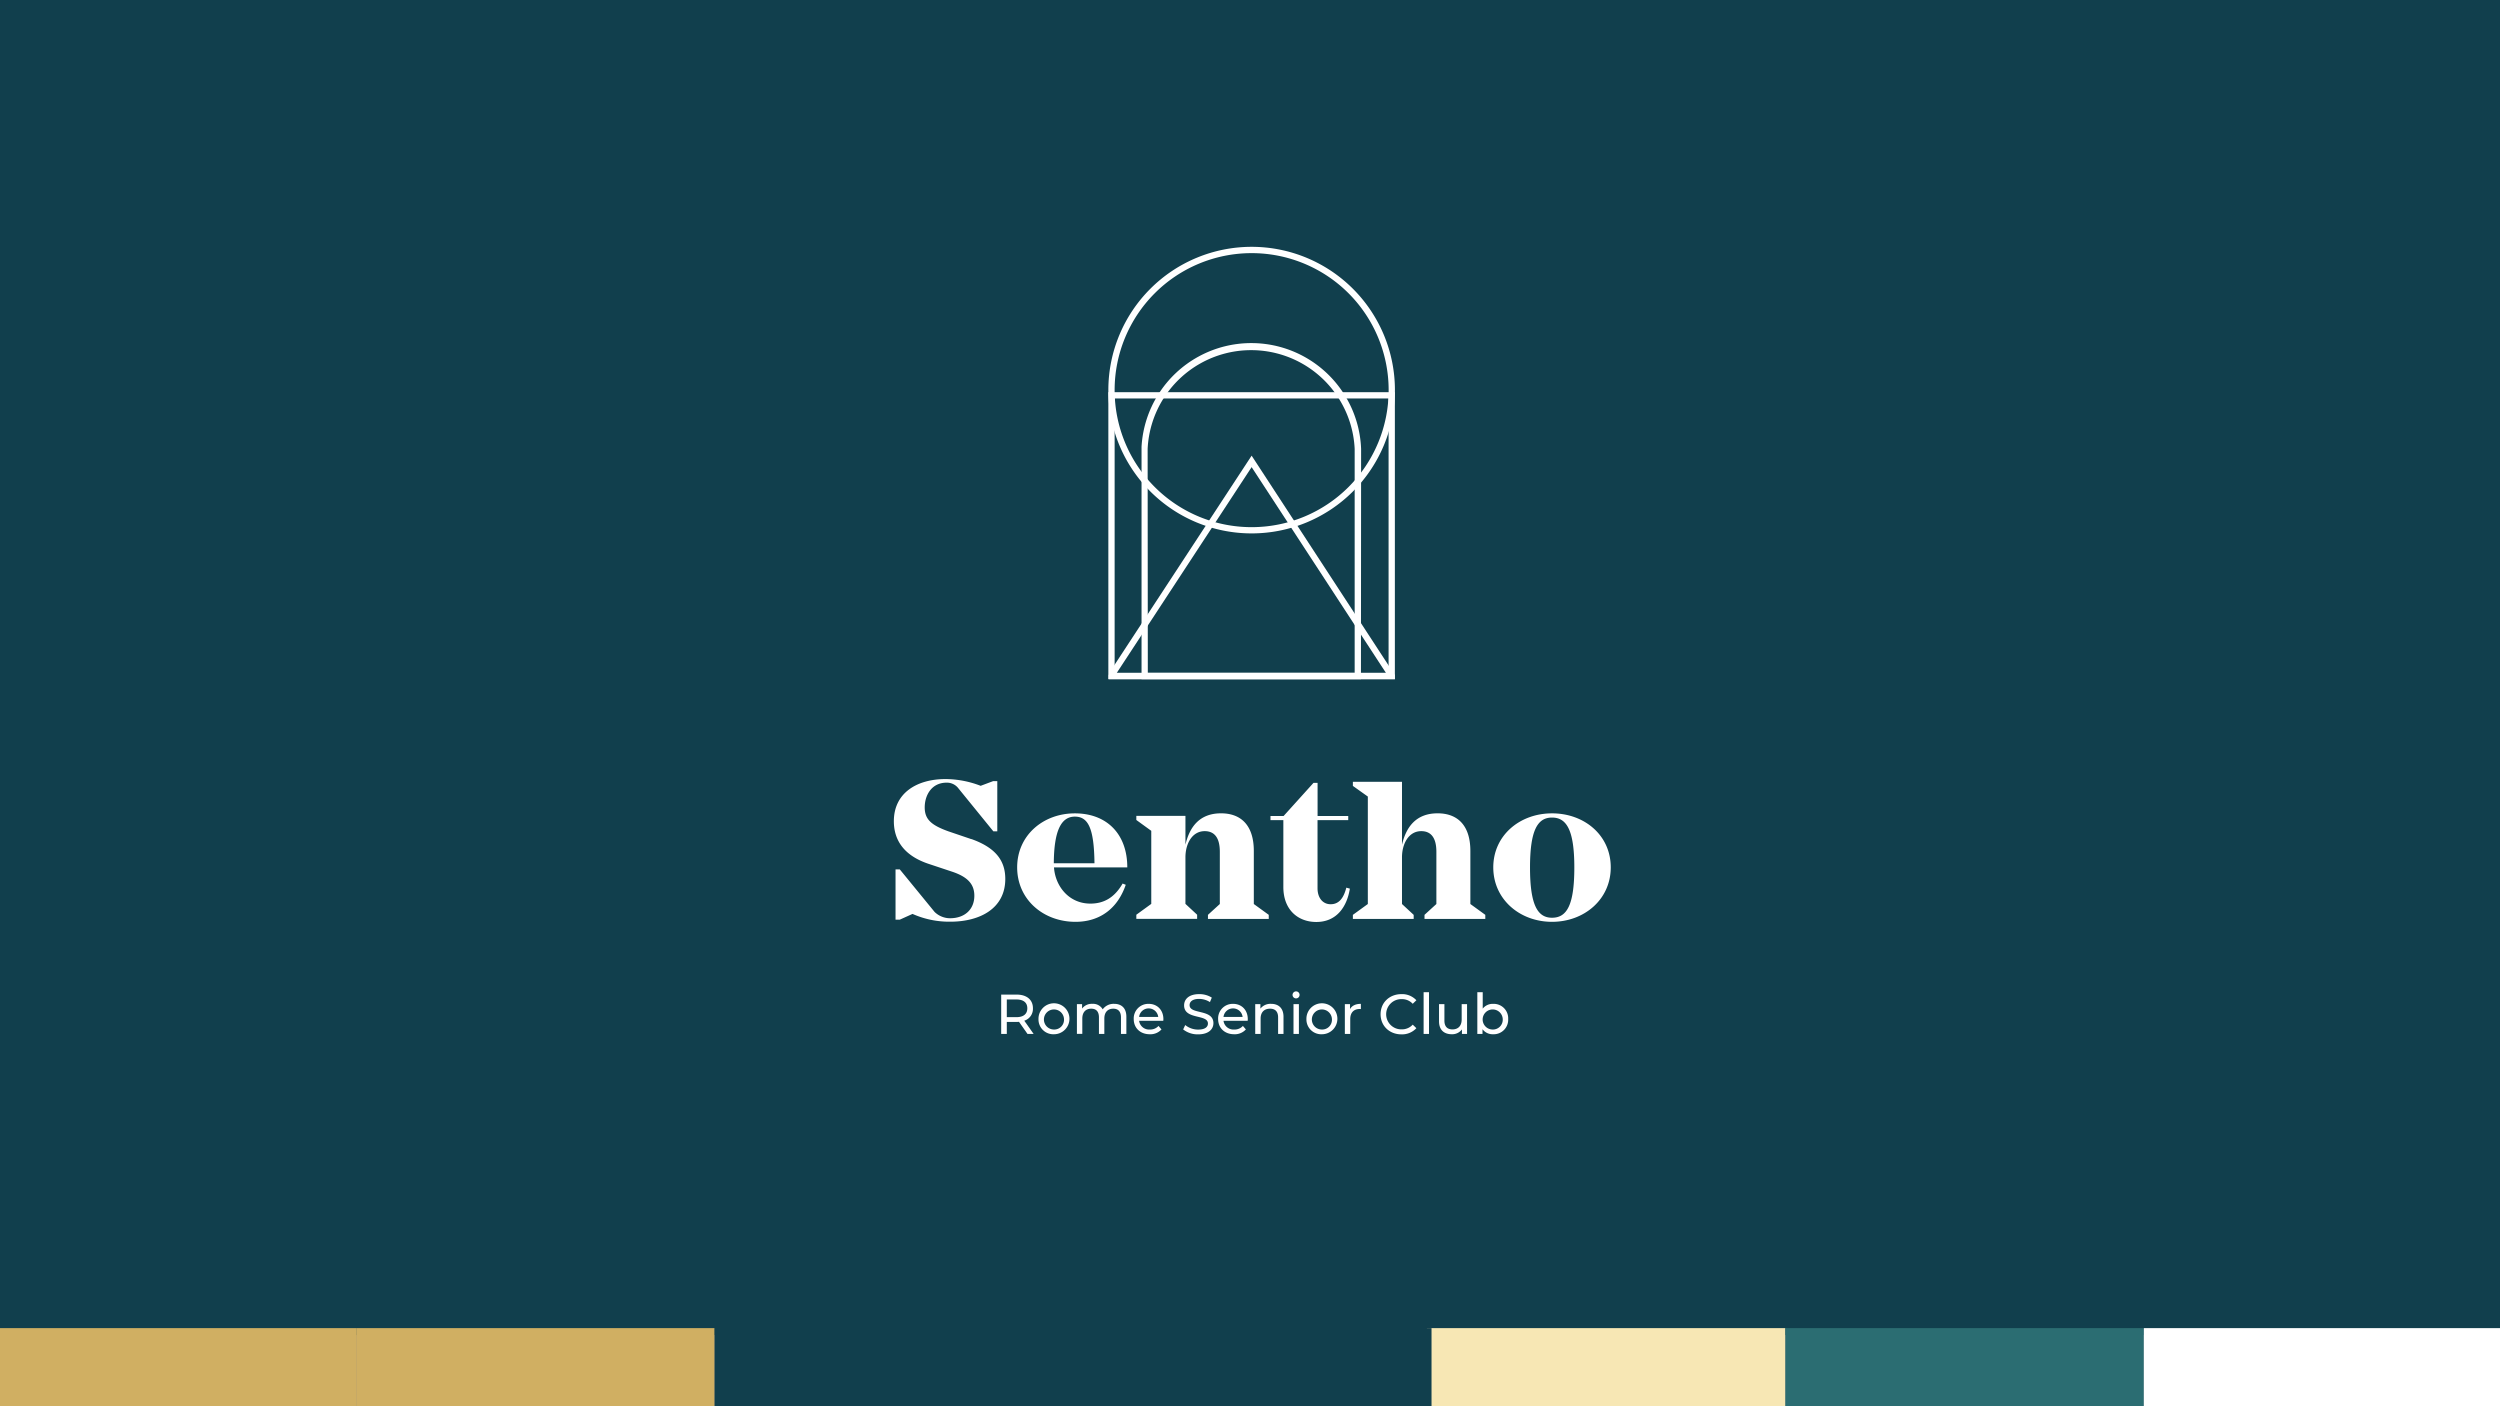 <?xml version="1.0" encoding="UTF-8"?> <svg xmlns="http://www.w3.org/2000/svg" width="1088" height="612" viewBox="0 0 1088 612"><rect x="0" y="0" width="1088" height="612" fill="#808080" stroke="none"/><g id="Raggruppa_59349" data-name="Raggruppa 59349" transform="translate(-138 -2792)"><rect id="location-spica-1-1" width="1088" height="581" transform="translate(138 2792)" fill="#113f4d"></rect><rect id="Rettangolo_13263" data-name="Rettangolo 13263" width="156" height="34" transform="translate(915 3404) rotate(180)" fill="#f7e7b4"></rect><rect id="Rettangolo_13264" data-name="Rettangolo 13264" width="156" height="34" transform="translate(1071 3404) rotate(180)" fill="#2b6d72"></rect><rect id="Rettangolo_13265" data-name="Rettangolo 13265" width="215" height="34" transform="translate(761 3404) rotate(180)" fill="#113f4d"></rect><rect id="Rettangolo_13266" data-name="Rettangolo 13266" width="155" height="34" transform="translate(1226 3404) rotate(180)" fill="#fff"></rect><rect id="Rettangolo_13267" data-name="Rettangolo 13267" width="155" height="34" transform="translate(138 3370)" fill="#d0af62"></rect><rect id="Rettangolo_13268" data-name="Rettangolo 13268" width="156" height="34" transform="translate(293 3370)" fill="#d0af62"></rect><rect id="Rettangolo_13269" data-name="Rettangolo 13269" width="156" height="34" transform="translate(449 3370)" fill="#113f4d"></rect><g id="Raggruppa_59310" data-name="Raggruppa 59310" transform="translate(84.203 2803.532)"><path id="Tracciato_78999" data-name="Tracciato 78999" d="M729.227,401.23c-6.314,0-9.566-5.617-9.566-21.866s3.293-21.729,9.566-21.729,9.716,5.261,9.716,21.729-3.293,21.866-9.716,21.866m0-45.427c-13.98,0-25.556,9.566-25.556,23.506s11.575,23.7,25.556,23.7,25.57-9.7,25.57-23.7S743.3,355.8,729.227,355.8M693.7,395.258V372.189c0-11.315-5.7-16.4-14.254-16.4-9.265,0-13.667,5.781-15.5,13.666V342.083H642.57v1.777l6.506,4.633v46.766l-6.506,4.715v1.79h26.458v-1.79l-5.084-4.715V374.949c0-5.972,2.938-11.4,8.378-11.4,4.359,0,6.587,3.02,6.587,8.992v22.714l-5.166,4.715v1.79H700.2v-1.79Zm-53.982-7.12c-1.162,4.537-3.2,7.216-6.833,7.216-3.376,0-5.7-2.733-5.7-6.956V358.742h13.366v-1.791H627.209V342.534h-1.777l-13.01,14.417H606.71v1.791h5.6V387.85c0,9.976,6.41,15.225,14.35,15.225,8.814,0,13.352-6.587,14.595-14.514Zm-40.26,7.12V372.189c0-11.315-5.7-16.4-14.255-16.4-9.265,0-13.666,5.781-15.5,13.666V356.9H548.328v1.79l6.5,4.715v31.8l-6.5,4.715v1.79h26.458v-1.79L569.7,395.2V374.949c0-5.972,2.938-11.4,8.378-11.4,4.36,0,6.587,3.02,6.587,8.992v22.714l-5.166,4.715v1.79h26.458v-1.79Zm-77.9-38.033c5.795,0,8.378,4.987,8.555,20.307h-17.7c.082-13.8,3.02-20.307,9.17-20.307m6.765,37.855c-9.43,0-15.32-7.667-15.852-15.771h31.9c0-14.609-9.006-23.506-22.809-23.506s-25.119,9.566-25.119,23.506,11.316,23.7,25.392,23.7c10.591,0,18.34-5.795,21.866-16.127l-1.366-.533c-3.649,6.328-8.364,8.733-14.076,8.733m-51.741-28.056-9.976-3.389c-7.393-2.665-10.331-5.166-10.331-10.414s2.938-10.782,9.566-10.782a6.286,6.286,0,0,1,4.81,2.131l15.5,19.065h1.707V341.768h-1.777l-5.467,2.05a42.925,42.925,0,0,0-15.319-2.937c-12.3,0-22.454,5.958-22.454,18.34,0,8.473,4.633,15.033,15.033,18.531l10.427,3.472c6.587,2.228,9.566,5.344,9.566,10.427,0,5.876-4.1,9.8-10.605,9.8a9.691,9.691,0,0,1-6.682-2.733L445.393,380.2h-1.859v21.866h1.859l5.535-2.5a39.4,39.4,0,0,0,16.4,3.389c13.01,0,23.97-5.795,23.97-18.613,0-8.1-4.373-13.667-14.787-17.37" transform="translate(0 -13.363)" fill="#fff"></path><path id="Tracciato_79000" data-name="Tracciato 79000" d="M666.227,287.693H541.537V162.8h124.69ZM544.27,284.96H663.494V165.531H544.27Z" transform="translate(-5.386 -3.65)" fill="#fff"></path><path id="Tracciato_79001" data-name="Tracciato 79001" d="M603.772,220.606a62.359,62.359,0,1,1,62.482-62.345A62.359,62.359,0,0,1,603.772,220.606Zm0-121.971a59.626,59.626,0,1,0,59.749,59.626A59.625,59.625,0,0,0,603.772,98.635Z" transform="translate(-5.386 0)" fill="#fff"></path><path id="Tracciato_79002" data-name="Tracciato 79002" d="M652.3,286.46H556.815V185.331a47.832,47.832,0,0,1,95.554.9v1.886Zm-92.753-2.733h90.02V186.246a45.1,45.1,0,0,0-90.1,0v.15a1.822,1.822,0,0,1,0,.287v1.366h0Z" transform="translate(-6.219 -2.416)" fill="#fff"></path><path id="Tracciato_79003" data-name="Tracciato 79003" d="M545.207,286.554H662.354L603.9,197Zm121.029,2.733H541.683V287.5l2.376-4.169L603.9,192.011l59.6,91.29,2.733,4.182Z" transform="translate(-5.394 -5.243)" fill="#fff"></path><g id="Raggruppa_57280" data-name="Raggruppa 57280" transform="translate(489.513 419.915)"><path id="Tracciato_79004" data-name="Tracciato 79004" d="M503.653,457.2l-3.692-5.258c-.343.025-.709.049-1.077.049h-4.23V457.2h-2.446V440.084h6.676c4.451,0,7.141,2.249,7.141,5.967a5.4,5.4,0,0,1-3.766,5.4l4.06,5.746Zm-.074-11.151c0-2.446-1.638-3.839-4.768-3.839h-4.157v7.7h4.157C501.941,449.914,503.579,448.5,503.579,446.051Z" transform="translate(-492.208 -438.689)" fill="#fff"></path><path id="Tracciato_79005" data-name="Tracciato 79005" d="M509.38,450.954a6.738,6.738,0,1,1,6.75,6.627A6.449,6.449,0,0,1,509.38,450.954Zm11.1,0a4.37,4.37,0,1,0-4.353,4.573A4.252,4.252,0,0,0,520.482,450.954Z" transform="translate(-493.145 -438.922)" fill="#fff"></path><path id="Tracciato_79006" data-name="Tracciato 79006" d="M548.589,449.975v7.459h-2.348v-7.189c0-2.543-1.222-3.79-3.35-3.79-2.348,0-3.889,1.491-3.889,4.3v6.676h-2.348v-7.189c0-2.543-1.222-3.79-3.351-3.79-2.348,0-3.888,1.491-3.888,4.3v6.676h-2.348v-12.96h2.249v1.932a5.254,5.254,0,0,1,4.476-2.054,4.8,4.8,0,0,1,4.5,2.4,5.84,5.84,0,0,1,4.988-2.4C546.437,444.351,548.589,446.161,548.589,449.975Z" transform="translate(-494.11 -438.922)" fill="#fff"></path><path id="Tracciato_79007" data-name="Tracciato 79007" d="M566.077,451.737H555.562a4.39,4.39,0,0,0,4.7,3.79A4.838,4.838,0,0,0,564,453.962l1.3,1.517a6.5,6.5,0,0,1-5.11,2.1c-4.183,0-6.97-2.763-6.97-6.627a6.348,6.348,0,0,1,6.5-6.6c3.742,0,6.407,2.691,6.407,6.676C566.126,451.223,566.1,451.517,566.077,451.737Zm-10.515-1.688h8.314a4.183,4.183,0,0,0-8.314,0Z" transform="translate(-495.536 -438.922)" fill="#fff"></path><path id="Tracciato_79008" data-name="Tracciato 79008" d="M575.972,455.234l.9-1.908a8.808,8.808,0,0,0,5.648,1.982c2.96,0,4.231-1.15,4.231-2.642,0-4.182-10.369-1.54-10.369-7.9,0-2.642,2.054-4.891,6.554-4.891a10.076,10.076,0,0,1,5.5,1.516l-.807,1.956a8.848,8.848,0,0,0-4.7-1.394c-2.909,0-4.157,1.222-4.157,2.714,0,4.182,10.369,1.566,10.369,7.85,0,2.616-2.1,4.866-6.628,4.866A10.159,10.159,0,0,1,575.972,455.234Z" transform="translate(-496.777 -438.678)" fill="#fff"></path><path id="Tracciato_79009" data-name="Tracciato 79009" d="M604.92,451.737H594.406a4.39,4.39,0,0,0,4.7,3.79,4.841,4.841,0,0,0,3.741-1.566l1.3,1.517a6.508,6.508,0,0,1-5.111,2.1c-4.182,0-6.969-2.763-6.969-6.627a6.347,6.347,0,0,1,6.5-6.6c3.742,0,6.407,2.691,6.407,6.676C604.969,451.223,604.945,451.517,604.92,451.737Zm-10.514-1.688h8.314a4.183,4.183,0,0,0-8.314,0Z" transform="translate(-497.654 -438.922)" fill="#fff"></path><path id="Tracciato_79010" data-name="Tracciato 79010" d="M621.452,449.975v7.459H619.1v-7.189c0-2.543-1.272-3.79-3.5-3.79-2.494,0-4.108,1.491-4.108,4.3v6.676h-2.348v-12.96H611.4v1.956a5.556,5.556,0,0,1,4.671-2.079C619.227,444.351,621.452,446.161,621.452,449.975Z" transform="translate(-498.587 -438.922)" fill="#fff"></path><path id="Tracciato_79011" data-name="Tracciato 79011" d="M626.324,440.15a1.546,1.546,0,0,1,1.589-1.541,1.53,1.53,0,1,1-1.589,1.541Zm.415,4.011h2.348v12.96h-2.348Z" transform="translate(-499.523 -438.609)" fill="#fff"></path><path id="Tracciato_79012" data-name="Tracciato 79012" d="M632.711,450.954a6.738,6.738,0,1,1,6.75,6.627A6.449,6.449,0,0,1,632.711,450.954Zm11.1,0a4.37,4.37,0,1,0-4.353,4.573A4.252,4.252,0,0,0,643.813,450.954Z" transform="translate(-499.872 -438.922)" fill="#fff"></path><path id="Tracciato_79013" data-name="Tracciato 79013" d="M657.37,444.351v2.275a4.121,4.121,0,0,0-.538-.025c-2.519,0-4.084,1.54-4.084,4.377v6.456H650.4v-12.96h2.25v2.176C653.481,445.134,655.1,444.351,657.37,444.351Z" transform="translate(-500.837 -438.922)" fill="#fff"></path><path id="Tracciato_79014" data-name="Tracciato 79014" d="M666.848,448.631c0-5.062,3.863-8.754,9.072-8.754a8.461,8.461,0,0,1,6.506,2.665l-1.59,1.541a6.341,6.341,0,0,0-4.817-2.03,6.58,6.58,0,1,0,0,13.156,6.364,6.364,0,0,0,4.817-2.054l1.59,1.541a8.5,8.5,0,0,1-6.53,2.69C670.711,457.386,666.848,453.693,666.848,448.631Z" transform="translate(-501.734 -438.678)" fill="#fff"></path><path id="Tracciato_79015" data-name="Tracciato 79015" d="M686.657,439H689v18.145h-2.348Z" transform="translate(-502.814 -438.63)" fill="#fff"></path><path id="Tracciato_79016" data-name="Tracciato 79016" d="M705.946,444.481v12.96H703.72v-1.956a5.273,5.273,0,0,1-4.4,2.1c-3.351,0-5.575-1.834-5.575-5.649v-7.458h2.348v7.189c0,2.543,1.272,3.815,3.5,3.815,2.445,0,4.011-1.517,4.011-4.3v-6.7Z" transform="translate(-503.201 -438.929)" fill="#fff"></path><path id="Tracciato_79017" data-name="Tracciato 79017" d="M724.805,450.662a6.31,6.31,0,0,1-6.554,6.627,5.478,5.478,0,0,1-4.622-2.2v2.054H711.38V439h2.348v7.141a5.516,5.516,0,0,1,4.524-2.079A6.291,6.291,0,0,1,724.805,450.662Zm-2.372,0a4.37,4.37,0,1,0-4.377,4.573A4.271,4.271,0,0,0,722.433,450.662Z" transform="translate(-504.163 -438.63)" fill="#fff"></path></g></g></g></svg> 